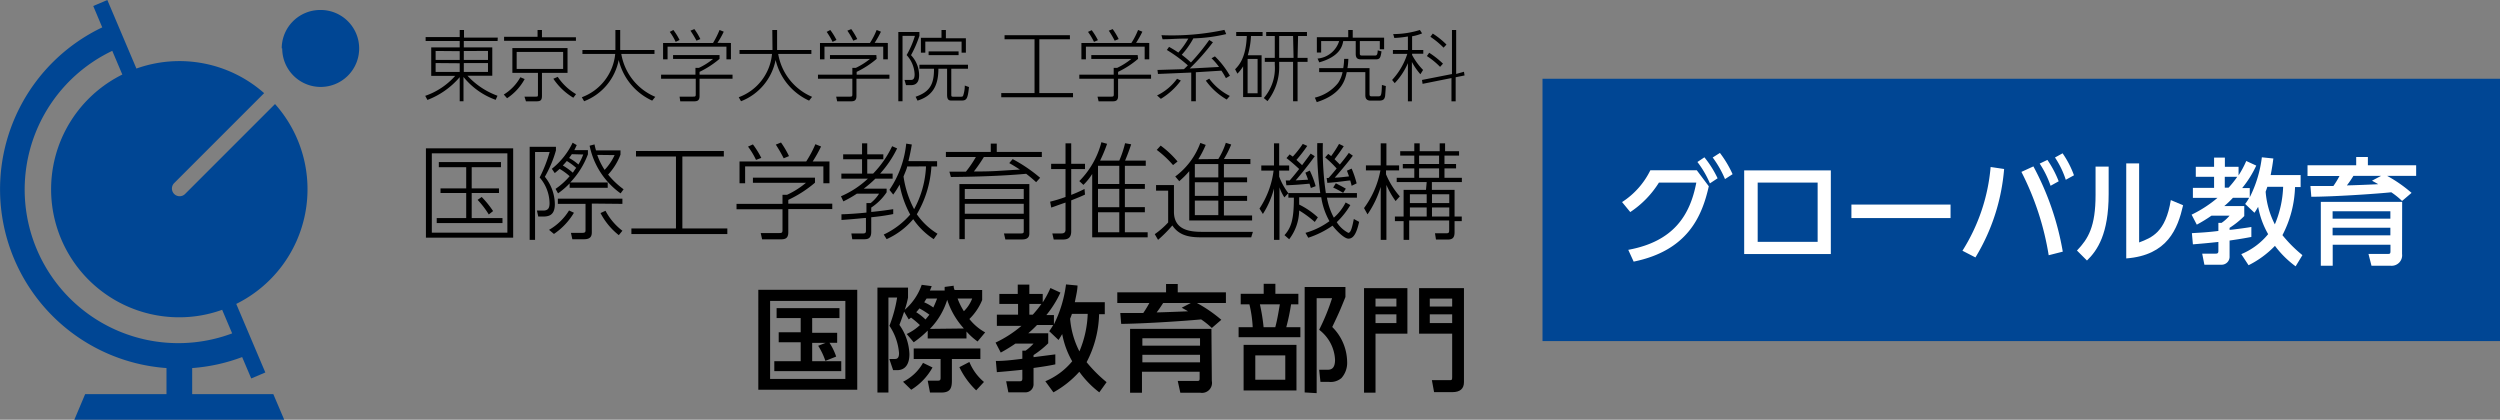 <svg xmlns="http://www.w3.org/2000/svg" width="250.16" height="42" viewBox="0 0 250.16 42"><rect x="0" y="0" width="250.16" height="42" fill="#808080" stroke="none"/><defs><style>.cls-1,.cls-2{fill:#004694;}.cls-1{fill-rule:evenodd;}.cls-3{fill:#fff;}</style></defs><g id="レイヤー_2" data-name="レイヤー 2"><g id="レイヤー_1-2" data-name="レイヤー 1"><path class="cls-1" d="M9.33.6l.9,2.14a17.94,17.94,0,0,0,6.43,34.09v2.61H8.52L7.44,42h21l-1.09-2.56H19.23V36.83a17.89,17.89,0,0,0,5-1.1l.91,2.14,1.41-.6-2.91-6.86a12.8,12.8,0,0,0,3.88-20l-9,9a.77.77,0,0,1-1.09-1.09h0l9-9A12.8,12.8,0,0,0,13.65,6.86L10.74,0Zm1.91,4.5,1,2.36a12.81,12.81,0,0,0,5.7,24.29A12.68,12.68,0,0,0,22.23,31l1,2.36a15.37,15.37,0,0,1-12-28.27Zm17-.26A3.85,3.85,0,1,0,32,1,3.85,3.85,0,0,0,28.19,4.84Z"/><path d="M85.78,29V39h-9.9V29Zm-1.19,1.11H77.06v7.81h7.53Zm-2,6a6.8,6.8,0,0,0-.72-1.51l.74-.29H81.27v1.83h2.91v1h-6.7v-1h2.64V34.25h-2.2v-1h2.2V31.83H77.71v-1H84v1H81.27V33.3h2.5v1H83a6,6,0,0,1,.67,1.38Z"/><path d="M90.73,33.42a5,5,0,0,0,1.32-.89,9.32,9.32,0,0,0-.89-.75,2.31,2.31,0,0,1-.23.18l-.46-.77c-.26.79-.36,1-.47,1.32a5.39,5.39,0,0,1,1,2.92c0,.28,0,1.61-1.24,1.61h-.39l-.38-1.12h.57c.33,0,.4-.26.4-.59A5.66,5.66,0,0,0,89,32.6a13.61,13.61,0,0,0,.77-2.83H88.9v9.51H87.8V28.78h3.06v1A8.3,8.3,0,0,1,90.53,31a5.78,5.78,0,0,0,1.7-2.5l1,.13a4.74,4.74,0,0,1-.18.44h1.48a2.6,2.6,0,0,1,0-.36l.9-.12c0,.15,0,.19.09.43h2.76v1A5.63,5.63,0,0,1,97,31.92a5.19,5.19,0,0,0,1.58,1.34l-.76.91a6.59,6.59,0,0,1-1.11-1v.7H92.83v-.79a10,10,0,0,1-1.4,1.17Zm2.58,3.35A6.07,6.07,0,0,1,91.18,39l-.82-.8a4.64,4.64,0,0,0,2-1.89Zm4.79-.85H95.25v2.17c0,.77-.18,1.19-1.06,1.19H93.06l-.23-1.19h1c.24,0,.29-.06.29-.31V35.92H91.43V34.87H98.1ZM93,31.49a8.21,8.21,0,0,0-1-.63,4.87,4.87,0,0,1-.32.38,5.44,5.44,0,0,1,.93.73S92.83,31.7,93,31.49Zm-.28-1.62c-.13.19-.17.27-.24.38a4.54,4.54,0,0,1,.91.52c.21-.44.3-.69.38-.9Zm3.73,3A7.88,7.88,0,0,1,94.78,30a7.19,7.19,0,0,1-1.73,2.91Zm-.63-3a6.53,6.53,0,0,0,.63,1.27,3.52,3.52,0,0,0,.83-1.27Zm1.86,9.19A7.93,7.93,0,0,1,96,36.74l1-.52a5.13,5.13,0,0,0,1.46,2Z"/><path d="M104.6,38.15a7,7,0,0,0,2.69-2,8.53,8.53,0,0,1-1-2.72c-.14.22-.18.31-.37.59l-.93-.88a6.44,6.44,0,0,0,.4-.62h-1.62a12,12,0,0,1-.88.83h2v1a9.24,9.24,0,0,1-1.47,1.18v.21l2.18-.28v1c-.48.1-.94.19-2.18.36V38.4a.81.81,0,0,1-.8.86H100.9l-.22-1.11H102c.15,0,.3,0,.3-.27V37c-1,.11-1.81.18-2.55.24l-.1-1.12c.79,0,1.55-.08,2.65-.22v-.81h.32a4.7,4.7,0,0,0,.8-.71h-1.81a17,17,0,0,1-1.47.9l-.52-1a11.69,11.69,0,0,0,2.59-1.67H99.75V31.49h2.12V30.41H100v-1h1.84v-.93H103v.93h1.34v.85a9.81,9.81,0,0,0,.77-1.44l1,.46a10.59,10.59,0,0,1-1.41,2.25h.76v.93a12.49,12.49,0,0,0,1.21-4l1.15.11c0,.42-.12.93-.27,1.67h3v1.2h-.57a10.87,10.87,0,0,1-1.25,4.8,14,14,0,0,0,2,2L110,39.26A9.71,9.71,0,0,1,108,37.2a9.89,9.89,0,0,1-2.59,2.06ZM103,30.41v1.08h.34a10.85,10.85,0,0,0,.87-1.08Zm4.26,1a4.81,4.81,0,0,1-.18.48,8.69,8.69,0,0,0,.93,3.27,10.49,10.49,0,0,0,.83-3.75Z"/><path d="M121.26,32.82a7.87,7.87,0,0,0-1.07-.86c-1.88.18-5.88.43-8,.45l-.09-1.09,2.3,0c.3-.43.5-.8.61-1H111.8V29.25h4.88v-.83h1.17v.83h4.82v1.07h-2.9A14.15,14.15,0,0,1,122.21,32Zm0,5.3a1,1,0,0,1-1.15,1.18h-2l-.26-1.18h1.85c.29,0,.34,0,.34-.28V37.2h-5.77v2.1h-1.19V32.91h8.14Zm-1.18-4.27h-5.77v.74h5.77Zm0,1.65h-5.77v.76h5.77Zm-.92-5.18h-2.77c-.34.52-.37.57-.65.94.4,0,2.7-.09,3.13-.11-.14-.1-.2-.12-.62-.36Z"/><path d="M126.45,29.4v-1h1.17v1h2.3v1.05h-.73a20.36,20.36,0,0,1-.48,2.29h1.41v1h-6.18v-1h1.41a12.22,12.22,0,0,0-.33-2.29h-.87V29.4Zm3.28,9.67h-5.29V34.51h5.29Zm-1.12-3.51h-3V38h3Zm-1-2.82c.24-.88.4-2,.46-2.29h-2a18.28,18.28,0,0,1,.37,2.29Zm2.94,6.53V28.72h4.08v1c-.58,1.44-.65,1.59-1.32,3a5,5,0,0,1,1.49,3.47,2.28,2.28,0,0,1-.57,1.64,1.66,1.66,0,0,1-1.28.38h-.82L132,37h.76c.33,0,.83,0,.83-1a4,4,0,0,0-1.59-3,21,21,0,0,0,1.29-3.16h-1.54v9.5Z"/><path d="M136.49,28.83h4.34v4.56h-3.19v5.9h-1.15Zm1.15,1.84h2.09v-.79h-2.09Zm0,1.66h2.09v-.88h-2.09Zm7.67,1.06H142V28.83h4.49v9.41c0,.64-.37,1-1.17,1h-1.82l-.22-1.2H145c.27,0,.31,0,.31-.31Zm-2.24-2.72h2.24v-.79h-2.24Zm0,1.66h2.24v-.88h-2.24Z"/><path d="M49.79,4.1H46.41v.64h2.85V7.58H46.78a7.61,7.61,0,0,0,3,2l-.18.41a7.26,7.26,0,0,1-3.22-2.29v2.43H46V7.72A8,8,0,0,1,42.77,10l-.22-.41a7.09,7.09,0,0,0,3-2h-2.4V4.74H46V4.1H42.59V3.71H46V3h.43v.76h3.38Zm-6.2,1V6H46V5.12Zm0,1.21V7.2H46V6.33Zm5.24-1.21H46.41V6h2.42Zm0,1.21H46.41V7.2h2.42Z"/><path d="M50.41,9.46a4.73,4.73,0,0,0,1.66-1.73l.43.18a5.38,5.38,0,0,1-1.76,1.92Zm7.22-5.38H50.44v-.4h3.35V3h.44v.73h3.4Zm-.84,3.21H54.23v2.3c0,.48-.17.55-.6.55h-1l-.15-.47,1.09,0c.26,0,.26,0,.26-.28V7.29H51.27V4.81h5.52ZM56.35,5.2H51.7V6.9h4.65Zm-.54,2.49a5.6,5.6,0,0,0,1.83,1.73l-.27.36a6.31,6.31,0,0,1-2-1.9Z"/><path d="M61.58,3h.48V5h3.43V5.4H62.17a5.68,5.68,0,0,0,3.4,4.29l-.31.38A6,6,0,0,1,61.91,6a5.55,5.55,0,0,1-3.46,4.13l-.23-.4A5.14,5.14,0,0,0,61.56,5.4H58.28V5h3.3Z"/><path d="M72,5.89a9.26,9.26,0,0,1-2,1.3v.28h3.3v.41H70V9.61c0,.53-.31.53-.64.53H68.07L68,9.67l1.31,0c.26,0,.31,0,.31-.24V7.88H66.15V7.47h3.44V6.79h.35a6.81,6.81,0,0,0,1.41-.89h-4V5.51H72ZM73.14,4.3V5.94h-.45V4.67H66.8V5.94h-.45V4.3h5A8.8,8.8,0,0,0,72,3l.42.17a8.13,8.13,0,0,1-.63,1.12Zm-5.53-.11a5.51,5.51,0,0,0-.59-1L67.38,3A6.33,6.33,0,0,1,68,4Zm2.08-.12a9.4,9.4,0,0,0-.6-1l.39-.16a6.11,6.11,0,0,1,.6,1Z"/><path d="M77.28,3h.48V5h3.43V5.4H77.87a5.69,5.69,0,0,0,3.39,4.29l-.3.38A6,6,0,0,1,77.61,6a5.59,5.59,0,0,1-3.46,4.13l-.23-.4A5.11,5.11,0,0,0,77.25,5.4H74V5h3.3Z"/><path d="M87.72,5.89a9,9,0,0,1-2,1.3v.28H89v.41h-3.3V9.61c0,.53-.31.53-.64.53H83.77l-.1-.47,1.31,0c.26,0,.31,0,.31-.24V7.88H81.85V7.47h3.44V6.79h.35a7.08,7.08,0,0,0,1.41-.89h-4V5.51h4.64ZM88.84,4.3V5.94h-.46V4.67H82.5V5.94h-.45V4.3h5A7.24,7.24,0,0,0,87.72,3l.43.17a9.35,9.35,0,0,1-.63,1.12Zm-5.53-.11a7,7,0,0,0-.59-1L83.08,3a6.07,6.07,0,0,1,.62,1Zm2.07-.12a8,8,0,0,0-.59-1l.39-.16a6.92,6.92,0,0,1,.6,1Z"/><path d="M92,3.2v.39a11.42,11.42,0,0,1-.84,1.93,2.93,2.93,0,0,1,.81,2c0,.41-.09,1-.81,1h-.5L90.51,8h.58c.2,0,.43,0,.43-.56a3,3,0,0,0-.8-1.93,8.91,8.91,0,0,0,.83-1.92H90.31v6.54h-.42V3.2Zm3.19,3.68V9.42c0,.23,0,.26.26.26H96c.27,0,.34,0,.38-.12a3.11,3.11,0,0,0,.16-1l.42.15c-.12,1.2-.25,1.35-.75,1.35h-1c-.24,0-.44-.05-.44-.57V6.88h-.87c0,1.85-.7,2.75-2.09,3.19l-.19-.39c1.43-.49,1.85-1.26,1.84-2.8H92v-.4h4.86v.4ZM94.65,3v.83h2V5.27h-.43V4.16H92.59V5.27h-.44V3.78h2.06V3ZM92.92,5.52V5.14h3v.38Z"/><path d="M107.06,3.52v.41H104V9.31h3.37v.42h-7.18V9.31h3.33V3.93h-3V3.52Z"/><path d="M113.88,5.89a9,9,0,0,1-2,1.3v.28h3.3v.41h-3.3V9.61c0,.53-.31.53-.64.53h-1.31l-.11-.47,1.32,0c.25,0,.31,0,.31-.24V7.88H108V7.47h3.44V6.79h.35a7.08,7.08,0,0,0,1.41-.89h-4V5.51h4.64ZM115,4.3V5.94h-.46V4.67h-5.88V5.94h-.45V4.3h5A7.24,7.24,0,0,0,113.88,3l.43.17a9.35,9.35,0,0,1-.63,1.12Zm-5.53-.11a6.21,6.21,0,0,0-.6-1l.37-.17a6.07,6.07,0,0,1,.62,1Zm2.07-.12a9.33,9.33,0,0,0-.59-1l.39-.16a6.92,6.92,0,0,1,.6,1Z"/><path d="M115.78,9.55a5.34,5.34,0,0,0,2-1.67l.38.18a6.94,6.94,0,0,1-2,1.83Zm5.79-3.91a8.68,8.68,0,0,1,1.5,1.94l-.4.24a7.48,7.48,0,0,0-.45-.75l-2.56.16v2.9h-.46V7.26l-3.33.14L115.82,7l2.65-.08c.2-.19.26-.24.39-.38A14.14,14.14,0,0,0,116.76,5l.22-.31c.47.26.72.43.93.57a7.94,7.94,0,0,0,1-1.4c-1.35,0-1.5.06-2.58.07l-.11-.41a25.13,25.13,0,0,0,6.3-.53l.18.42a15.9,15.9,0,0,1-3.29.43,8.25,8.25,0,0,1-1.16,1.64,11.91,11.91,0,0,1,.92.77A20.69,20.69,0,0,0,121,4l.37.23a22.52,22.52,0,0,1-2.32,2.62c.25,0,2.58-.13,2.93-.15a6.11,6.11,0,0,0-.75-.87ZM121,7.87a5.74,5.74,0,0,0,2.06,1.73l-.31.36a6.71,6.71,0,0,1-2.09-1.89Z"/><path d="M126.24,5.53V9.71h-1.85V6.64a3.76,3.76,0,0,1-.57.73l-.23-.44c.39-.39,1.09-1.16,1.17-3.33H123.7V3.2h2.64v.4h-1.16a8.45,8.45,0,0,1-.32,1.93Zm-.4.37h-1V9.33h1Zm4-.11h1v.4h-1v3.94h-.45V6.19H128v.32a5.53,5.53,0,0,1-1.17,3.61l-.37-.31a4.55,4.55,0,0,0,1.1-3.32v-.3h-1v-.4h1V3.6h-.86V3.2h4.08v.4h-.89Zm-.45-2.19H128V5.79h1.44Z"/><path d="M131.57,9.77a4.24,4.24,0,0,0,2.32-1.46,2.93,2.93,0,0,0,.45-1.09H132v-.4h2.41a6.47,6.47,0,0,0,.09-.93h.42a5.92,5.92,0,0,1-.09.93h2.21V9.41c0,.22.09.23.24.23h.57c.35,0,.39,0,.43-1.14l.39.11c0,.09-.06.94-.07,1-.06.34-.2.46-.63.46h-.82c-.53,0-.53-.39-.53-.59V7.22h-1.86c-.14.69-.45,2.2-3,3ZM135.36,3v.77h3.14V4.93h-.43V4.11h-2V5.33c0,.15,0,.23.25.23h1.18c.24,0,.34,0,.36-.52l.38.1c-.1.68-.17.8-.61.8h-1.4c-.31,0-.57-.05-.57-.55V4.11h-1.25c-.09.5-.33,1.54-2.4,2.13l-.17-.38A2.49,2.49,0,0,0,134,4.11H132.2V5.26h-.43V3.72h3.14V3Z"/><path d="M142.13,7.43a6.58,6.58,0,0,1-.85-1.23v3.94h-.4V6.32a6.76,6.76,0,0,1-1.32,2L139.3,8a6.93,6.93,0,0,0,1.52-2.61h-1.44V5h1.5V3.65a10.57,10.57,0,0,1-1.36.15l-.11-.39A9,9,0,0,0,142.08,3l.22.34a4.53,4.53,0,0,1-1,.29V5h1.12v.38h-1.12v.12A6.47,6.47,0,0,0,142.4,7Zm4.36-.25.06.37-.89.18v2.41h-.42V7.81l-2.89.58L142.29,8l3-.59V3h.42v4.4Zm-2.39-.49a7.48,7.48,0,0,0-1.32-1.08l.23-.33a8.6,8.6,0,0,1,1.38,1.09Zm.35-1.92a8.32,8.32,0,0,0-1.32-1.09l.24-.32a8,8,0,0,1,1.37,1.1Z"/><path d="M51.35,14.84v8.94H42.62V14.84Zm-.58.5H43.21v7.94h7.56Zm-.64,1.39H47.2v2.12h2.73v.46H47.2v2.51h3.08v.5H43.7v-.5h2.95V19.31H44.08v-.46h2.57V16.73H43.91v-.51h6.22Zm-1.22,4.73A8.93,8.93,0,0,0,47.79,20l.41-.29a9.76,9.76,0,0,1,1.14,1.41Z"/><path d="M55.63,14.69v.36a11.55,11.55,0,0,1-1.11,2.64,4.43,4.43,0,0,1,1,2.73c0,1.21-.7,1.25-1.26,1.25h-.4l-.13-.6.63,0c.49,0,.63-.26.63-.74A4,4,0,0,0,54,17.76,14,14,0,0,0,55,15.21H53.54V24H53V14.69ZM54.94,23a5.65,5.65,0,0,0,2-1.94l.49.23a6.68,6.68,0,0,1-2,2.12Zm.28-6.11a7.41,7.41,0,0,0,2.08-2.61l.41.24c-.1.21-.15.33-.24.5h1.36v.42a8.29,8.29,0,0,1-1.77,2.82h3.75v.53H57v-.44a7.78,7.78,0,0,1-1.16,1l-.25-.45A7.1,7.1,0,0,0,57,17.63a6,6,0,0,0-1-.73c-.25.23-.34.3-.49.42Zm4,3.48v2.81c0,.29,0,.76-.76.76H57.27l-.14-.64,1.13,0c.33,0,.33-.1.33-.32V20.4H55.82v-.52h6.46v.52Zm-1.56-3.57a6.48,6.48,0,0,0-.94-.69c-.07.08-.16.19-.4.45a6.66,6.66,0,0,1,1,.72C57.41,17.15,57.5,17,57.63,16.83Zm-.44-1.37c-.12.18-.19.26-.27.38a5.09,5.09,0,0,1,.93.65,5.86,5.86,0,0,0,.48-1Zm4.88,3.92A7.75,7.75,0,0,1,59,14.58l.49-.13a5.26,5.26,0,0,0,.15.6h2.45v.42a6.13,6.13,0,0,1-1.24,2,8.07,8.07,0,0,0,1.55,1.47ZM59.76,15.5A7.09,7.09,0,0,0,60.5,17a5.42,5.42,0,0,0,1-1.48Zm.83,5.59a6,6,0,0,0,1.69,2l-.36.44a6.84,6.84,0,0,1-1.83-2.21Z"/><path d="M72.43,15.11v.55H68.28v7.2h4.5v.56h-9.6v-.56h4.46v-7.2h-4v-.55Z"/><path d="M81.55,18.28A11.83,11.83,0,0,1,78.88,20v.38h4.4v.54h-4.4v2.32c0,.71-.42.71-.87.71H76.26l-.14-.63,1.76,0c.34,0,.42,0,.42-.31V20.94H73.7V20.4h4.6v-.91h.46a8.44,8.44,0,0,0,1.89-1.2H75.34v-.51h6.21ZM83,16.16v2.18h-.61V16.65H74.56v1.69H74V16.16h6.67a11,11,0,0,0,.92-1.73l.57.23a14.11,14.11,0,0,1-.84,1.5ZM75.65,16a7.45,7.45,0,0,0-.8-1.33l.49-.22a8.74,8.74,0,0,1,.84,1.35Zm2.77-.16a14.31,14.31,0,0,0-.79-1.37l.52-.21a9.15,9.15,0,0,1,.8,1.36Z"/><path d="M89.77,14.85a10.77,10.77,0,0,1-1.7,2.52h1.25v.51H87.59a11.5,11.5,0,0,1-1.16,1h2.29v.36a5.45,5.45,0,0,1-1.54,1.53v.44c1.09-.11,1.6-.19,2.2-.28v.49a21.73,21.73,0,0,1-2.2.32v1.45c0,.75-.42.75-.78.75H85.28l-.09-.58,1.17,0c.23,0,.29-.07.29-.27V21.81c-.2,0-1.08.11-2.45.2l0-.57c.47,0,1.8-.09,2.5-.17v-.95h.42a3.57,3.57,0,0,0,.84-.94H85.74a11,11,0,0,1-1.35.77l-.24-.51a9.24,9.24,0,0,0,2.69-1.76H84.19v-.51h2.07V15.94H84.37v-.5h1.89v-1.1h.52v1.1h1.61v.5H86.78v1.43h.59a10.12,10.12,0,0,0,1.9-2.74Zm4,1.28v.53H93.2a10.61,10.61,0,0,1-1.46,4.78,6.9,6.9,0,0,0,2.07,1.95l-.38.54a7.3,7.3,0,0,1-2.05-2,7.52,7.52,0,0,1-2.66,2l-.29-.46a8,8,0,0,0,2.65-2,9.94,9.94,0,0,1-1.06-3,9.2,9.2,0,0,1-.64,1L89,19a10,10,0,0,0,1.68-4.63l.56.09c-.1.6-.18,1-.34,1.66Zm-3,.53c0,.16-.18.55-.36,1a10,10,0,0,0,1.06,3.27,9.8,9.8,0,0,0,1.19-4.28Z"/><path d="M101.33,15.92a15.25,15.25,0,0,1,2.75,1.87l-.4.44a12.51,12.51,0,0,0-1-.84c-.72.07-3.37.29-7.53.32L95,17.18h1.65a10.93,10.93,0,0,0,1-1.47h-3v-.51h4.49v-.83h.6v.83h4.51v.51H98.45a15.56,15.56,0,0,1-1,1.45c2.13,0,2.37-.07,4.61-.19-.41-.26-.64-.41-1.07-.65Zm1.67,7.4c0,.21,0,.64-.72.64H100.6l-.14-.6,1.69,0c.29,0,.29-.08.29-.26V21.93h-5.9v2H96V18.42h7Zm-.56-4.41h-5.9v1h5.9Zm0,1.48h-5.9v1h5.9Z"/><path d="M108.57,19.47c-.42.2-.75.33-1.38.58v3.09c0,.72-.39.83-.87.83h-.88l-.14-.61.85,0c.18,0,.47,0,.47-.37V20.27c-1,.34-1.05.38-1.43.5l-.11-.59a14.13,14.13,0,0,0,1.54-.47V16.92h-1.44v-.53h1.44V14.34h.57v2.05h1.38v.53h-1.38V19.5a13.64,13.64,0,0,0,1.33-.59ZM108,18.12a8.54,8.54,0,0,0,2.21-3.89l.57.16a14.12,14.12,0,0,1-.7,1.68H112a10.53,10.53,0,0,0,.58-1.74l.61.11c-.13.42-.43,1.22-.61,1.63h2.07v.52h-2.09v1.82h2v.49h-2v1.83h2v.51h-2v2h2.28v.51h-5.55V17.41a5.85,5.85,0,0,1-.88,1.09Zm4-1.53h-2.13v1.82H112Zm0,2.31h-2.13v1.83H112Zm0,2.34h-2.13v2H112Z"/><path d="M117.47,18.52V21.2c0,2,1.94,2,3,2h4.9l-.17.55H120.5c-1.13,0-2.4,0-3.19-1.19A13.31,13.31,0,0,1,115.88,24l-.33-.57a8,8,0,0,0,1.34-1.17V19.08h-1.21v-.56Zm-.09-2A10.18,10.18,0,0,0,115.75,15l.39-.43a9.53,9.53,0,0,1,1.69,1.59Zm4.53-.61a7.22,7.22,0,0,0,.75-1.62l.54.17a9.36,9.36,0,0,1-.73,1.45h2.65v.51h-2.65v1.33h2.32v.49h-2.32V19.6h2.32v.5h-2.32v1.46h2.82v.5H119V17.13a9,9,0,0,1-1,1l-.4-.47a7.3,7.3,0,0,0,2.51-3.36l.54.2a10,10,0,0,1-.74,1.43Zm0,.51h-2.35v1.33h2.35Zm0,1.82h-2.35V19.6h2.35Zm0,1.83h-2.35v1.46h2.35Z"/><path d="M131.56,22.21A10.62,10.62,0,0,0,130,21.06a4.85,4.85,0,0,1-1,2.88l-.47-.41c.72-.79.94-1.7.94-3.75h-.55v-.45l-.4.42a4.48,4.48,0,0,1-.49-1V24h-.55V18.87a8.76,8.76,0,0,1-1.11,2.54l-.34-.54a8.86,8.86,0,0,0,1.41-3.8h-1.23v-.51h1.27V14.34H128v2.22h1v.51h-1v.6a6.42,6.42,0,0,0,.91,1.65h3.2a31.17,31.17,0,0,1-.3-5h.56a29.55,29.55,0,0,0,.3,5h3.11v.46h-3a6.57,6.57,0,0,0,.69,2,5,5,0,0,0,1.18-1.52l.47.26a7.92,7.92,0,0,1-1.36,1.71,3,3,0,0,0,1.16,1.07c.28,0,.42-.76.55-1.39l.53.29c-.29,1.33-.65,1.68-1.07,1.68s-1.22-.81-1.59-1.3a9.27,9.27,0,0,1-2.43,1.21l-.28-.49a7.47,7.47,0,0,0,2.4-1.17,6.94,6.94,0,0,1-.82-2.39H130c0,.31,0,.46,0,.73a7.89,7.89,0,0,1,1.87,1.28Zm-.5-5.14a8.73,8.73,0,0,1,.59,1.56l-.48.18c-.09-.28-.1-.33-.14-.43-1,.09-1.33.12-2.31.16l-.06-.48h.39c.21-.24.39-.44.95-1.15-.18-.17-.79-.73-1.27-1.09l.32-.37.31.22a9.44,9.44,0,0,0,1-1.27l.45.2A14.42,14.42,0,0,1,129.73,16c.34.32.46.42.56.53.14-.19.75-1,.86-1.16l.41.26c-.46.67-1.53,2-1.91,2.42l1.24-.07c-.14-.41-.2-.53-.27-.7Zm4.19-.2a9.55,9.55,0,0,1,.5,1.48l-.5.24c-.07-.31-.1-.38-.14-.53-.24,0-1.14.16-2.29.24l-.07-.49h.19c.26-.27.67-.78.81-.95a10.54,10.54,0,0,0-1.15-1.11l.31-.35c.12.09.16.11.29.22a11.76,11.76,0,0,0,.79-1.22l.47.23c-.33.53-.78,1.11-.92,1.3l.53.53c.49-.59.65-.81.9-1.16l.4.28c-.47.65-1.51,1.87-1.81,2.19.28,0,.4,0,1.43-.12-.11-.3-.15-.42-.21-.57Zm-.85,2.43c-.17-.11-.68-.4-1-.53l.27-.43c.57.3.64.33,1,.54Z"/><path d="M139.65,20.12a8.39,8.39,0,0,1-.92-1.62V24h-.57V18.7a10,10,0,0,1-1.32,2.75l-.35-.63a9.15,9.15,0,0,0,1.64-3.77h-1.45v-.5h1.48V14.34h.57v2.21H140v.5h-1.31v.39a8,8,0,0,0,1.38,2.21Zm3.11-1.9h-3v-.43h1.76v-.94h-1.15v-.44h1.15v-.84h-1.41v-.44h1.41v-.79h.54v.79h2v-.79h.54v.79H146v.44h-1.46v.84h1.16v.44h-1.16v.94h1.74v.43h-3V19h2.27v2.67h.72v.46h-.72v1.09c0,.56-.19.75-.7.75h-1.16l-.1-.63,1.12,0c.18,0,.3,0,.3-.28v-1h-4V24h-.56V22.13h-.87v-.46h.87V19h2.24Zm0,1.22h-1.68v.88h1.68Zm0,1.32h-1.68v.91h1.68ZM144,15.57h-2v.84h2Zm0,1.28h-2v.94h2Zm-.71,3.47h1.73v-.88h-1.73Zm0,1.35h1.73v-.91h-1.73Z"/><rect class="cls-2" x="154.35" y="7.88" width="95.81" height="26.25"/><path class="cls-3" d="M162.93,25c4.56-.84,6.19-3.48,6.81-6.73H166a9.66,9.66,0,0,1-2.87,2.95l-.82-1a7.93,7.93,0,0,0,2.83-3.18h4.65l1.2,1.6c-.68,3-2.1,6.43-7.52,7.54Zm7.62-9.26a10.34,10.34,0,0,1,1.32,2.1l-.77.51a9.78,9.78,0,0,0-1.25-2.14Zm1.55-.44a10.81,10.81,0,0,1,1.27,2.13l-.76.49a10.29,10.29,0,0,0-1.23-2.16Z"/><path class="cls-3" d="M183.2,17.05v8.37h-8.67V17.05Zm-1.32,1.22h-6V24.2h6Z"/><path class="cls-3" d="M195.18,20.47v1.35h-9.92V20.47Z"/><path class="cls-3" d="M200.54,16.91a20.14,20.14,0,0,1-2.87,8.85l-1.3-.67a18.62,18.62,0,0,0,2.82-8.38ZM205,25.54a28,28,0,0,0-2.73-8.34l1.2-.55a27.92,27.92,0,0,1,2.94,8.53ZM204.87,16A10.39,10.39,0,0,1,206,18.14l-.81.45a9.76,9.76,0,0,0-1.09-2.22Zm1.52-.66a9.52,9.52,0,0,1,1.14,2.2l-.82.45a9,9,0,0,0-1.08-2.23Z"/><path class="cls-3" d="M211,19.42c0,4-1.13,5.64-2.17,6.65l-1-1c1.13-1.18,1.86-2.39,1.86-5.57V16.67H211Zm3.05,4.84c1.26-.48,2.65-1,3.17-4.24l1.23.52c-.54,2.34-1.54,5-5.69,5.32V16.35h1.29Z"/><path class="cls-3" d="M224.27,25.43a6.9,6.9,0,0,0,2.69-2,8.55,8.55,0,0,1-1-2.73c-.14.22-.18.32-.37.59l-.93-.88a4.66,4.66,0,0,0,.4-.62h-1.62a9.51,9.51,0,0,1-.87.83h2v1a8.71,8.71,0,0,1-1.47,1.18V23c.24,0,2.09-.26,2.18-.29v1c-.48.09-.94.18-2.18.36v1.57a.8.8,0,0,1-.8.85h-1.72l-.22-1.11h1.32c.15,0,.3,0,.3-.26v-.91c-1,.11-1.81.18-2.55.24l-.1-1.12c.79-.05,1.55-.08,2.65-.22v-.81h.32a4,4,0,0,0,.8-.72h-1.81a14.78,14.78,0,0,1-1.47.9l-.52-1a12.26,12.26,0,0,0,2.59-1.68h-2.46v-1h2.12V17.69h-1.83v-1h1.83v-.92h1.08v.92H224v.86a9.81,9.81,0,0,0,.77-1.44l1,.46a10.59,10.59,0,0,1-1.41,2.25h.76v.92a12.11,12.11,0,0,0,1.21-4l1.15.12c-.05.41-.12.92-.27,1.66h3v1.2h-.56a11.06,11.06,0,0,1-1.26,4.81,13.43,13.43,0,0,0,2,2l-.68,1.12a9.82,9.82,0,0,1-2.07-2.05A9.59,9.59,0,0,1,225,26.54Zm-1.65-7.74v1.09H223a10.12,10.12,0,0,0,.87-1.09Zm4.26,1c-.09.28-.12.35-.17.49a8.6,8.6,0,0,0,.92,3.27,10.49,10.49,0,0,0,.83-3.76Z"/><path class="cls-3" d="M240.36,20.11a7.39,7.39,0,0,0-1.08-.87c-1.88.19-5.88.44-8,.45l-.09-1.08,2.3,0a8.86,8.86,0,0,0,.61-1H230.9V16.54h4.87v-.83h1.17v.83h4.83V17.6h-2.9a13.79,13.79,0,0,1,2.44,1.7Zm0,5.3a1.05,1.05,0,0,1-1.15,1.18H237.3L237,25.41h1.85c.29,0,.35,0,.35-.29v-.63h-5.78v2.1h-1.19V20.2h8.14Zm-1.17-4.27h-5.78v.74h5.78Zm0,1.65h-5.78v.76h5.78Zm-.93-5.19h-2.77a10.08,10.08,0,0,1-.65.95c.41,0,2.71-.09,3.13-.12-.14-.09-.19-.11-.62-.35Z"/></g></g></svg>